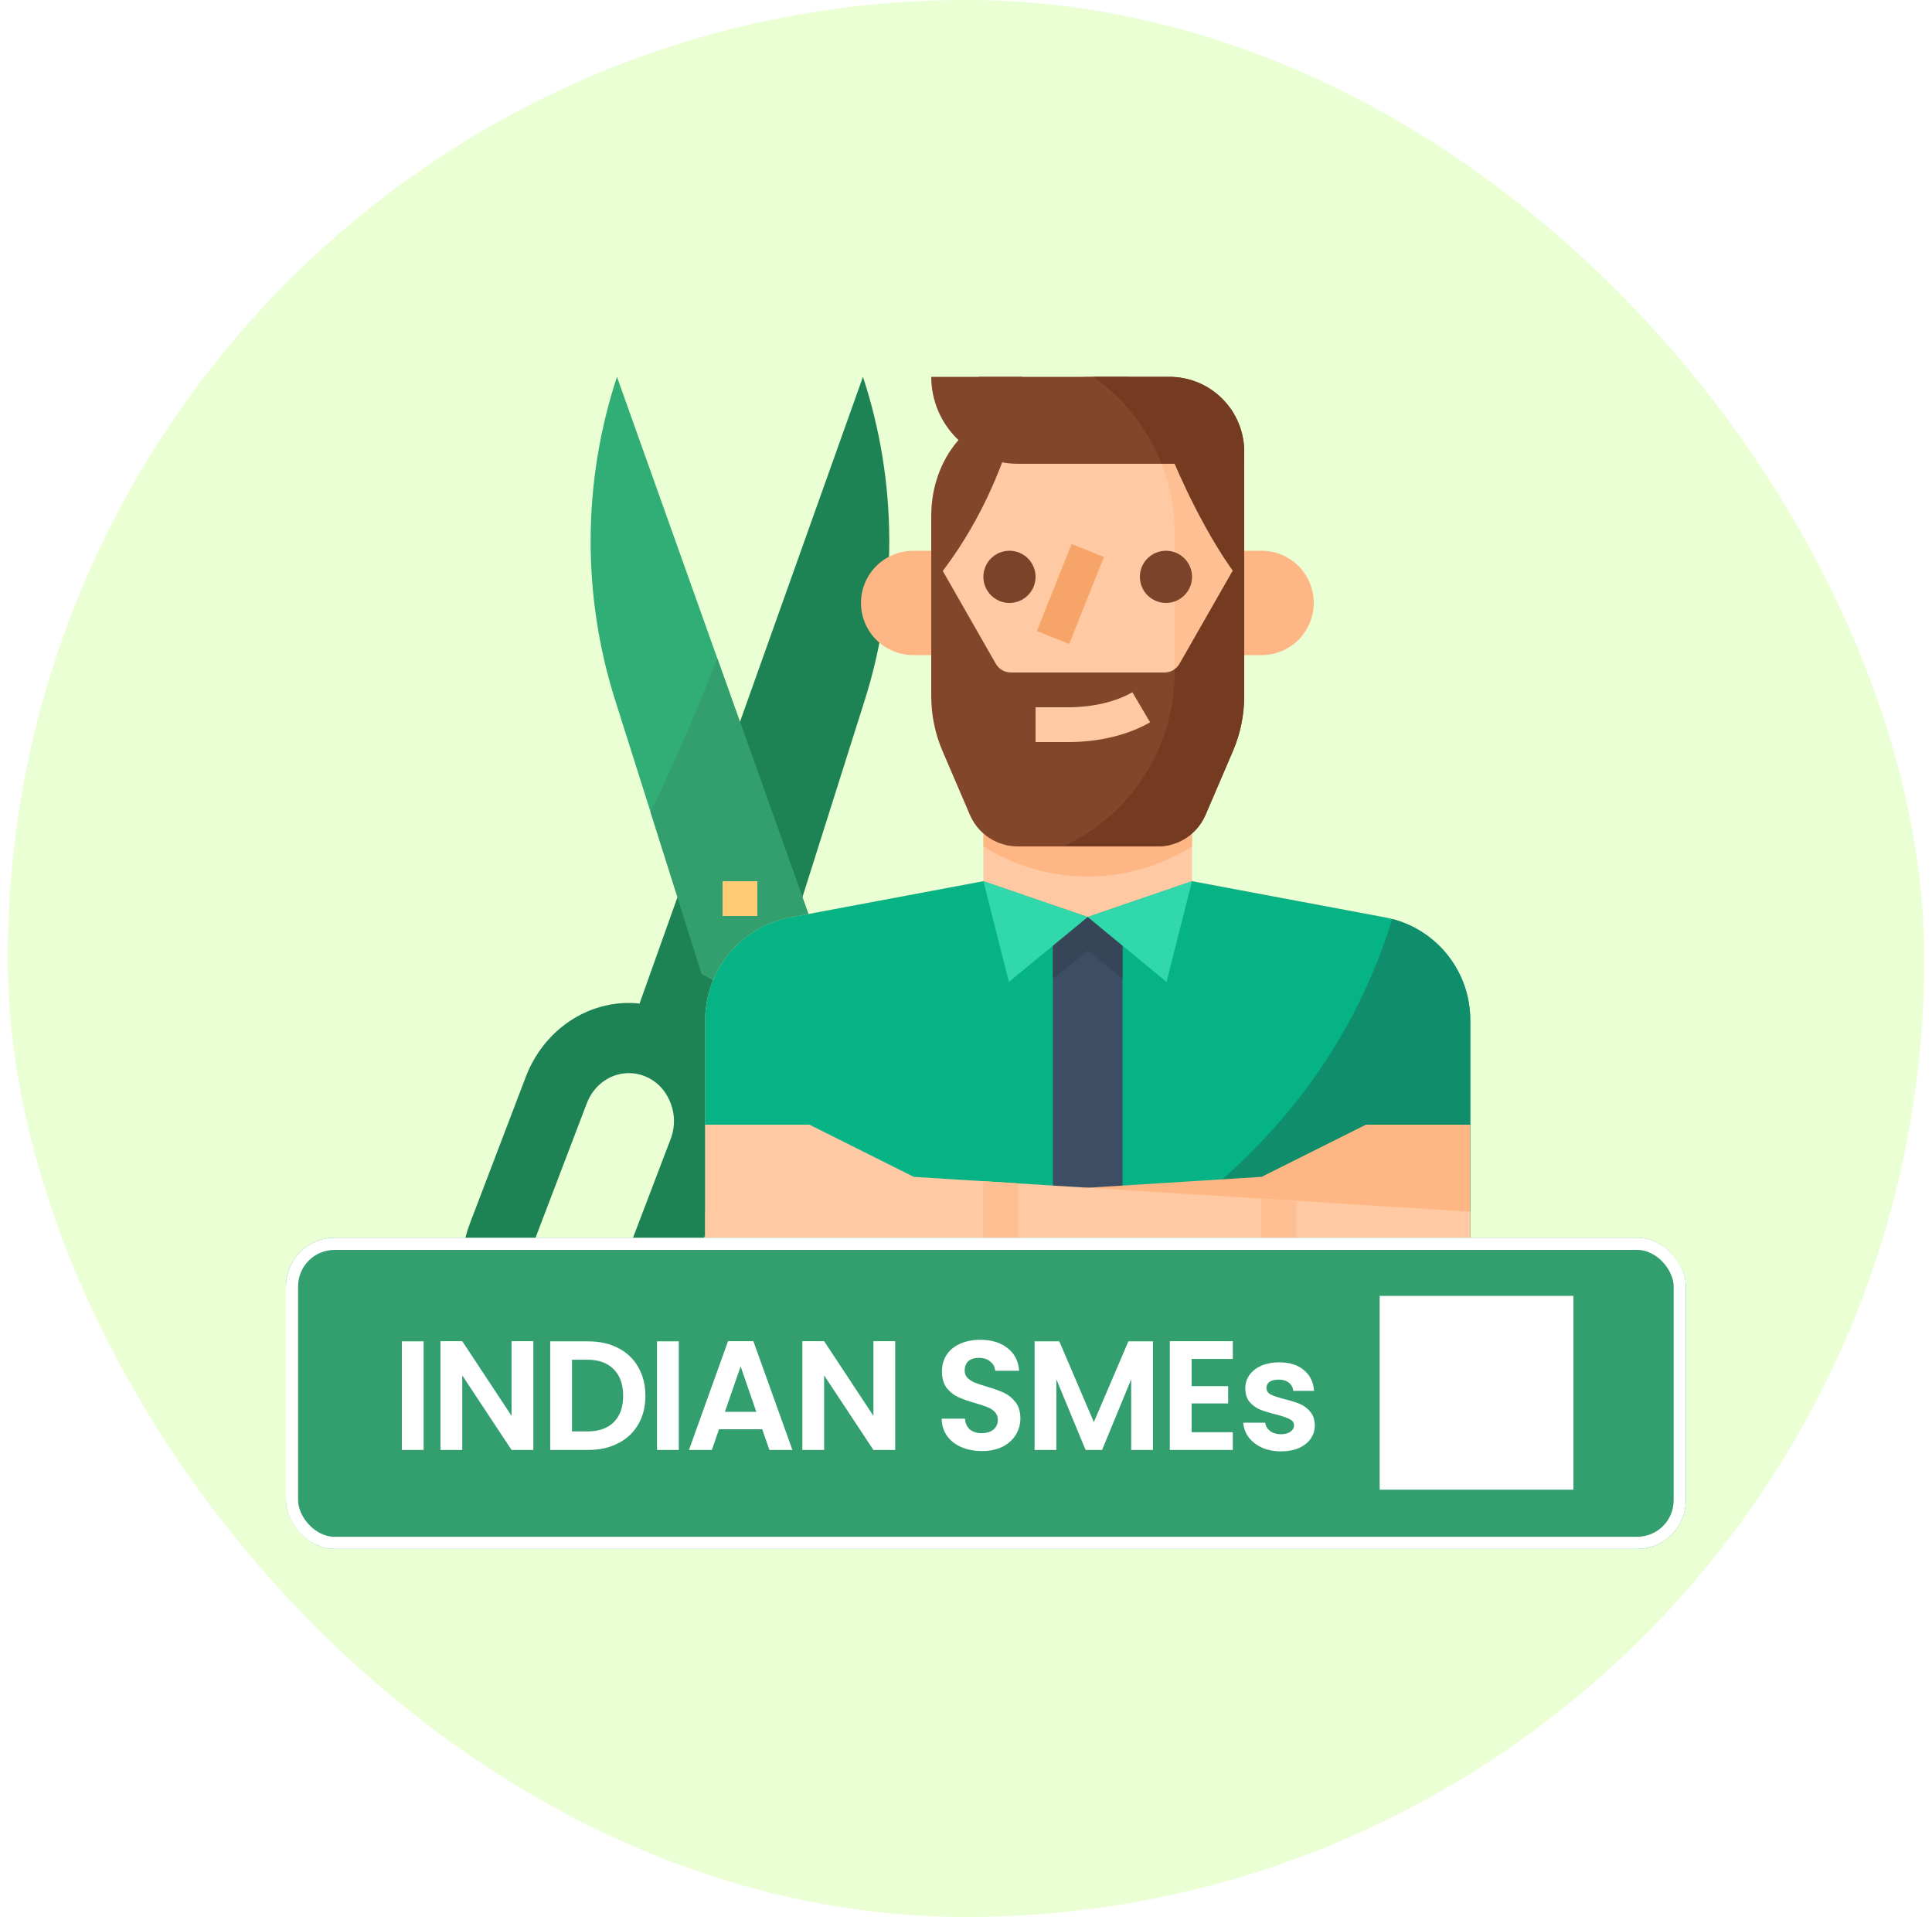 <svg width="125" height="124" viewBox="0 0 125 124" fill="none" xmlns="http://www.w3.org/2000/svg">
<rect x="0.5" width="124" height="124" rx="62" fill="#EAFFD4"/>
<path d="M55.833 24.375L41.377 64.92C41.297 64.912 41.219 64.895 41.138 64.89C38.044 64.687 35.182 66.605 34.015 69.665L30.413 79.111C29.977 80.237 29.802 81.447 29.901 82.65C30 83.853 30.37 85.018 30.983 86.057C32.226 88.162 34.278 89.457 36.611 89.611C39.705 89.814 42.567 87.895 43.734 84.836L47.337 75.389C47.773 74.264 47.948 73.054 47.849 71.851C47.75 70.648 47.38 69.483 46.766 68.444C46.502 68.001 46.195 67.587 45.848 67.206C46.915 65.402 48.476 63.941 50.346 62.996L55.945 45.302C58.104 38.487 58.064 31.166 55.833 24.375ZM43.386 73.692L39.783 83.137C39.308 84.381 38.144 85.162 36.886 85.08C36.414 85.046 35.958 84.897 35.559 84.645C35.159 84.392 34.828 84.045 34.596 83.633C34.346 83.211 34.196 82.737 34.156 82.248C34.115 81.758 34.187 81.266 34.364 80.808L37.967 71.363C38.442 70.119 39.606 69.338 40.864 69.42C41.336 69.453 41.792 69.603 42.191 69.855C42.591 70.108 42.922 70.455 43.154 70.867C43.404 71.29 43.554 71.763 43.595 72.253C43.635 72.742 43.563 73.234 43.386 73.692Z" fill="#1D8354"/>
<path d="M65.827 80.985C65.37 76.91 61.763 73.921 57.626 74.048L46.412 42.593L39.917 24.375C37.685 31.166 37.646 38.487 39.804 45.301L42.091 52.527L45.403 62.996C46.569 63.584 47.623 64.374 48.513 65.331C49.396 66.278 50.101 67.376 50.594 68.573L53.39 75.374C52.236 76.123 51.302 77.166 50.686 78.396C50.069 79.626 49.793 80.999 49.884 82.372C50.194 86.655 54.22 89.991 58.61 89.593C62.774 89.214 65.875 85.808 65.875 81.841C65.875 81.555 65.859 81.269 65.827 80.985ZM58.243 85.152C56.359 85.353 54.666 84.028 54.46 82.194C54.255 80.361 55.613 78.711 57.496 78.511C59.379 78.312 61.074 79.635 61.281 81.469C61.487 83.302 60.126 84.952 58.243 85.152Z" fill="#31AE75"/>
<path d="M65.875 81.841C65.875 85.808 62.774 89.214 58.611 89.593C54.22 89.991 50.194 86.655 49.885 82.372C49.793 80.999 50.07 79.626 50.686 78.396C51.303 77.166 52.236 76.123 53.391 75.374L50.595 68.573C50.101 67.376 49.396 66.278 48.514 65.331C47.623 64.374 46.57 63.584 45.403 62.996L42.091 52.527C43.568 49.46 45.008 46.161 46.413 42.593L57.626 74.048C61.763 73.921 65.37 76.91 65.827 80.985C65.859 81.269 65.875 81.555 65.875 81.841Z" fill="#349F6E"/>
<path d="M46.75 57H49V59.25H46.75V57Z" fill="#FFCB73"/>
<path d="M89.619 59.342L77.125 57V46.875H70.375H63.625V57L51.131 59.343C49.584 59.633 48.186 60.455 47.181 61.666C46.175 62.878 45.625 64.403 45.625 65.977V84H95.125V65.977C95.125 64.402 94.575 62.877 93.569 61.666C92.564 60.454 91.166 59.632 89.619 59.342Z" fill="#FEC9A3"/>
<path d="M77.125 54.75V46.875H63.625V54.75C65.647 56.021 67.987 56.695 70.375 56.695C72.763 56.695 75.103 56.021 77.125 54.75Z" fill="#FEB784"/>
<path d="M95.125 65.976V85.125C95.125 86.319 94.651 87.463 93.807 88.307C92.963 89.151 91.819 89.625 90.625 89.625H50.125C49.858 89.625 49.591 89.602 49.328 89.555H49.326C48.288 89.367 47.349 88.821 46.672 88.011C45.996 87.201 45.625 86.18 45.625 85.125V65.978C45.625 64.403 46.175 62.878 47.181 61.667C48.186 60.455 49.583 59.633 51.13 59.343L61.375 57.422L63.625 57L70.375 59.316L77.125 57L83.875 58.266L89.62 59.343C89.776 59.372 89.929 59.406 90.079 59.446C91.524 59.822 92.803 60.668 93.716 61.85C94.629 63.032 95.125 64.483 95.125 65.976Z" fill="#05B384"/>
<path d="M95.125 65.976V85.125C95.125 86.318 94.651 87.463 93.807 88.307C92.963 89.151 91.819 89.625 90.625 89.625H50.125C49.858 89.625 49.591 89.602 49.328 89.555C62.902 86.984 83.814 79.721 90.079 59.445C91.524 59.822 92.803 60.668 93.716 61.85C94.629 63.032 95.125 64.483 95.125 65.976Z" fill="#108E6C"/>
<path d="M68.125 59.316H72.625V89.625H68.125V59.316Z" fill="#3D4D63"/>
<path d="M68.125 60.375V63.3L70.375 61.5L72.625 63.3V60.375L70.375 59.316L68.125 60.375Z" fill="#374559"/>
<path d="M88.375 72.75L81.625 76.125L45.625 78.375V85.125C45.625 86.319 46.099 87.463 46.943 88.307C47.787 89.151 48.931 89.625 50.125 89.625H55.75L82.727 83.842L89.5 82.875H95.125V72.75H88.375Z" fill="#FEB784"/>
<path d="M59.125 76.125L52.375 72.75H45.625V82.875H51.25L58.023 83.843L59.125 84L85 89.625H90.625C91.819 89.625 92.963 89.151 93.807 88.307C94.651 87.463 95.125 86.319 95.125 85.125V78.375L59.125 76.125Z" fill="#FEC9A3"/>
<path d="M61.375 80.625V82.112C61.375 82.314 61.455 82.508 61.598 82.652C61.742 82.795 61.936 82.875 62.138 82.875H65.112C65.314 82.875 65.508 82.795 65.652 82.652C65.795 82.508 65.875 82.314 65.875 82.112V76.547L63.625 76.406V79.95C63.625 80.039 63.608 80.126 63.574 80.208C63.54 80.29 63.49 80.365 63.427 80.427C63.365 80.49 63.29 80.54 63.208 80.574C63.126 80.608 63.039 80.625 62.95 80.625H61.375Z" fill="#FEC093"/>
<path d="M81.625 77.531V88.891L83.875 89.38V77.672L81.625 77.531Z" fill="#FEC093"/>
<path d="M70.165 24.375L74.386 30H77.176L72.956 24.375H70.165Z" fill="#82462A"/>
<path d="M63.322 24.375L67.689 30H70.514L66.148 24.375H63.322Z" fill="#82462A"/>
<path d="M80.5 34.5V42.375C80.5 45.06 79.433 47.636 77.534 49.535C75.636 51.433 73.06 52.5 70.375 52.5C67.69 52.5 65.114 51.433 63.215 49.535C61.317 47.636 60.25 45.06 60.25 42.375V34.5C60.25 31.815 61.317 29.239 63.216 27.341C65.115 25.442 67.69 24.375 70.375 24.375C70.5 24.375 70.627 24.378 70.751 24.382C73.369 24.479 75.848 25.588 77.666 27.475C79.484 29.362 80.5 31.88 80.5 34.5Z" fill="#FEC9A3"/>
<path d="M80.5 34.5V42.375C80.499 44.725 79.682 47.002 78.187 48.816C76.693 50.629 74.614 51.866 72.307 52.316C73.478 51.166 74.408 49.794 75.043 48.28C75.677 46.767 76.002 45.141 76 43.5V34.5C75.999 32.517 75.521 30.562 74.608 28.802C73.694 27.041 72.371 25.525 70.751 24.382C73.369 24.479 75.848 25.588 77.666 27.475C79.484 29.362 80.5 31.88 80.5 34.5Z" fill="#FEC093"/>
<path d="M80.5 35.625V45.027C80.5 46.246 80.253 47.452 79.773 48.572L78.001 52.704C77.741 53.311 77.308 53.829 76.757 54.193C76.206 54.556 75.559 54.75 74.899 54.75H65.851C65.19 54.75 64.544 54.556 63.993 54.193C63.441 53.829 63.009 53.311 62.749 52.704L60.977 48.572C60.497 47.452 60.25 46.246 60.25 45.027V35.625L64.427 42.933C64.525 43.105 64.667 43.248 64.838 43.348C65.01 43.448 65.204 43.5 65.403 43.5H75.347C75.582 43.5 75.81 43.426 76 43.289C76.133 43.196 76.243 43.074 76.323 42.933L80.5 35.625Z" fill="#82462A"/>
<path d="M80.5 35.625V45.027C80.5 46.246 80.253 47.452 79.773 48.572L78.001 52.704C77.741 53.311 77.309 53.829 76.757 54.193C76.206 54.556 75.56 54.75 74.899 54.75H68.786C70.939 53.762 72.764 52.177 74.042 50.183C75.321 48.188 76.001 45.869 76 43.5V43.289C76.133 43.196 76.244 43.074 76.324 42.933L80.5 35.625Z" fill="#743B20"/>
<path d="M65.312 39C66.245 39 67 38.245 67 37.312C67 36.38 66.245 35.625 65.312 35.625C64.38 35.625 63.625 36.38 63.625 37.312C63.625 38.245 64.38 39 65.312 39Z" fill="#7A432A"/>
<path d="M75.438 39C76.37 39 77.125 38.245 77.125 37.312C77.125 36.38 76.37 35.625 75.438 35.625C74.505 35.625 73.75 36.38 73.75 37.312C73.75 38.245 74.505 39 75.438 39Z" fill="#7A432A"/>
<path d="M67.085 40.817L69.333 35.188L71.424 36.023L69.176 41.651L67.085 40.817Z" fill="#F7A468"/>
<path d="M60.25 37.875V33.375C60.25 29.647 62.769 26.625 65.875 26.625L65.677 27.338C64.574 31.308 62.716 34.916 60.25 37.875Z" fill="#82462A"/>
<path d="M80.5 37.875V30.139C80.5 29.588 80.375 29.045 80.133 28.55C79.892 28.056 79.541 27.623 79.107 27.284C78.673 26.945 78.168 26.71 77.63 26.596C77.091 26.482 76.534 26.491 76 26.625V30C76 30 78.034 34.916 80.5 37.875Z" fill="#743B20"/>
<path d="M80.5 29.215V30H65.875C64.383 30 62.952 29.407 61.898 28.352C60.843 27.298 60.25 25.867 60.25 24.375H75.66C76.295 24.375 76.925 24.5 77.512 24.743C78.099 24.986 78.633 25.343 79.082 25.793C79.532 26.242 79.888 26.776 80.132 27.363C80.375 27.95 80.5 28.58 80.5 29.215Z" fill="#82462A"/>
<path d="M80.5 29.215V30H75.156C74.267 27.733 72.731 25.776 70.739 24.375H75.66C76.295 24.375 76.925 24.5 77.512 24.743C78.099 24.986 78.633 25.343 79.083 25.793C79.532 26.242 79.889 26.776 80.132 27.363C80.375 27.95 80.5 28.58 80.5 29.215Z" fill="#743B20"/>
<path d="M69.121 48H67V45.75H69.121C70.681 45.75 72.192 45.396 73.263 44.779L74.412 46.721C72.981 47.546 71.102 48 69.121 48Z" fill="#FEC9A3"/>
<path d="M81.603 35.625H80.5V42.375H81.603C82.046 42.378 82.486 42.293 82.896 42.126C83.307 41.959 83.681 41.713 83.996 41.402C84.311 41.09 84.562 40.72 84.735 40.312C84.907 39.903 84.997 39.465 85 39.022V38.978C84.997 38.535 84.907 38.097 84.735 37.688C84.563 37.28 84.312 36.91 83.996 36.598C83.681 36.287 83.307 36.041 82.897 35.873C82.486 35.706 82.046 35.622 81.603 35.625Z" fill="#FEB784"/>
<path d="M59.137 35.625H59.081C58.186 35.625 57.328 35.981 56.695 36.614C56.062 37.246 55.706 38.105 55.706 39C55.706 39.895 56.062 40.754 56.695 41.386C57.328 42.019 58.186 42.375 59.081 42.375H60.25V35.626L59.137 35.625Z" fill="#FEB784"/>
<path d="M77.125 57L70.375 59.317L75.474 63.516L77.125 57Z" fill="#31D8AB"/>
<path d="M70.375 59.317L63.625 57L65.276 63.517L70.375 59.317Z" fill="#31D8AB"/>
<g filter="url(#filter0_dd_1346_12905)">
<rect x="18.5" y="78" width="90.572" height="20.127" rx="3.143" fill="#349F6E"/>
<rect x="18.893" y="78.393" width="89.786" height="19.341" rx="2.751" stroke="white" stroke-width="0.786"/>
<path d="M89.264 94.296H101.801V81.759H89.264V94.296Z" fill="white"/>
<path d="M82.876 91.816C82.42 91.816 82.01 91.735 81.648 91.574C81.286 91.406 80.997 91.182 80.783 90.9C80.575 90.618 80.461 90.306 80.44 89.964H81.859C81.886 90.179 81.99 90.356 82.171 90.497C82.359 90.638 82.591 90.709 82.866 90.709C83.134 90.709 83.342 90.655 83.49 90.548C83.644 90.44 83.721 90.303 83.721 90.135C83.721 89.954 83.627 89.82 83.44 89.732C83.258 89.638 82.967 89.538 82.564 89.43C82.148 89.33 81.806 89.226 81.537 89.118C81.276 89.011 81.048 88.847 80.853 88.625C80.665 88.404 80.571 88.105 80.571 87.73C80.571 87.421 80.659 87.139 80.833 86.884C81.014 86.629 81.269 86.428 81.598 86.28C81.933 86.133 82.326 86.059 82.775 86.059C83.44 86.059 83.97 86.227 84.365 86.562C84.761 86.891 84.979 87.337 85.02 87.901H83.671C83.651 87.679 83.557 87.505 83.389 87.377C83.228 87.243 83.01 87.176 82.735 87.176C82.48 87.176 82.282 87.223 82.141 87.317C82.007 87.411 81.94 87.542 81.94 87.71C81.94 87.897 82.034 88.042 82.222 88.142C82.41 88.236 82.701 88.334 83.097 88.434C83.5 88.535 83.832 88.639 84.094 88.746C84.355 88.853 84.58 89.021 84.768 89.249C84.963 89.471 85.063 89.766 85.07 90.135C85.07 90.457 84.979 90.746 84.798 91.001C84.624 91.255 84.369 91.457 84.033 91.604C83.705 91.745 83.319 91.816 82.876 91.816Z" fill="white"/>
<path d="M77.096 85.838V87.599H79.461V88.716H77.096V90.578H79.763V91.725H75.687V84.69H79.763V85.838H77.096Z" fill="white"/>
<path d="M74.596 84.7V91.725H73.187V87.156L71.305 91.725H70.238L68.346 87.156V91.725H66.937V84.7H68.537L70.772 89.924L73.006 84.7H74.596Z" fill="white"/>
<path d="M63.532 91.796C63.042 91.796 62.599 91.712 62.203 91.544C61.814 91.376 61.506 91.135 61.278 90.819C61.049 90.504 60.932 90.132 60.925 89.702H62.435C62.455 89.991 62.556 90.219 62.737 90.387C62.925 90.554 63.18 90.638 63.502 90.638C63.831 90.638 64.089 90.561 64.277 90.407C64.465 90.246 64.558 90.038 64.558 89.783C64.558 89.575 64.495 89.404 64.367 89.269C64.24 89.135 64.079 89.031 63.884 88.957C63.696 88.877 63.435 88.79 63.099 88.696C62.643 88.562 62.27 88.431 61.982 88.303C61.7 88.169 61.455 87.971 61.247 87.71C61.046 87.441 60.945 87.085 60.945 86.643C60.945 86.227 61.049 85.864 61.257 85.556C61.465 85.247 61.757 85.012 62.133 84.851C62.509 84.683 62.938 84.6 63.421 84.6C64.146 84.6 64.733 84.777 65.183 85.133C65.639 85.482 65.89 85.972 65.937 86.602H64.387C64.374 86.361 64.27 86.163 64.075 86.009C63.888 85.848 63.636 85.767 63.321 85.767C63.045 85.767 62.824 85.838 62.656 85.978C62.495 86.119 62.415 86.324 62.415 86.592C62.415 86.78 62.475 86.938 62.596 87.065C62.723 87.186 62.878 87.287 63.059 87.367C63.247 87.441 63.508 87.528 63.844 87.629C64.3 87.763 64.673 87.897 64.961 88.031C65.25 88.166 65.498 88.367 65.706 88.635C65.914 88.904 66.018 89.256 66.018 89.692C66.018 90.068 65.921 90.417 65.726 90.739C65.531 91.061 65.246 91.319 64.871 91.514C64.495 91.702 64.049 91.796 63.532 91.796Z" fill="white"/>
<path d="M57.92 91.725H56.511L53.321 86.904V91.725H51.912V84.69H53.321L56.511 89.521V84.69H57.92V91.725Z" fill="white"/>
<path d="M49.317 90.387H46.519L46.056 91.725H44.577L47.103 84.69H48.743L51.269 91.725H49.78L49.317 90.387ZM48.934 89.259L47.918 86.321L46.901 89.259H48.934Z" fill="white"/>
<path d="M43.919 84.7V91.725H42.51V84.7H43.919Z" fill="white"/>
<path d="M38.053 84.7C38.791 84.7 39.439 84.844 39.996 85.133C40.559 85.421 40.992 85.834 41.294 86.371C41.603 86.901 41.757 87.518 41.757 88.223C41.757 88.927 41.603 89.544 41.294 90.075C40.992 90.598 40.559 91.004 39.996 91.292C39.439 91.581 38.791 91.725 38.053 91.725H35.598V84.7H38.053ZM38.003 90.527C38.741 90.527 39.311 90.326 39.714 89.924C40.117 89.521 40.318 88.954 40.318 88.223C40.318 87.491 40.117 86.921 39.714 86.512C39.311 86.096 38.741 85.888 38.003 85.888H37.007V90.527H38.003Z" fill="white"/>
<path d="M34.507 91.725H33.098L29.908 86.904V91.725H28.499V84.69H29.908L33.098 89.521V84.69H34.507V91.725Z" fill="white"/>
<path d="M27.409 84.7V91.725H26V84.7H27.409Z" fill="white"/>
</g>
<defs>
<filter id="filter0_dd_1346_12905" x="14.371" y="75.936" width="98.83" height="28.384" filterUnits="userSpaceOnUse" color-interpolation-filters="sRGB">
<feFlood flood-opacity="0" result="BackgroundImageFix"/>
<feColorMatrix in="SourceAlpha" type="matrix" values="0 0 0 0 0 0 0 0 0 0 0 0 0 0 0 0 0 0 127 0" result="hardAlpha"/>
<feOffset dy="2.064"/>
<feGaussianBlur stdDeviation="2.064"/>
<feColorMatrix type="matrix" values="0 0 0 0 0 0 0 0 0 0 0 0 0 0 0 0 0 0 0.08 0"/>
<feBlend mode="normal" in2="BackgroundImageFix" result="effect1_dropShadow_1346_12905"/>
<feColorMatrix in="SourceAlpha" type="matrix" values="0 0 0 0 0 0 0 0 0 0 0 0 0 0 0 0 0 0 127 0" result="hardAlpha"/>
<feOffset/>
<feGaussianBlur stdDeviation="0.516"/>
<feColorMatrix type="matrix" values="0 0 0 0 0 0 0 0 0 0 0 0 0 0 0 0 0 0 0.04 0"/>
<feBlend mode="normal" in2="effect1_dropShadow_1346_12905" result="effect2_dropShadow_1346_12905"/>
<feBlend mode="normal" in="SourceGraphic" in2="effect2_dropShadow_1346_12905" result="shape"/>
</filter>
</defs>
</svg>

